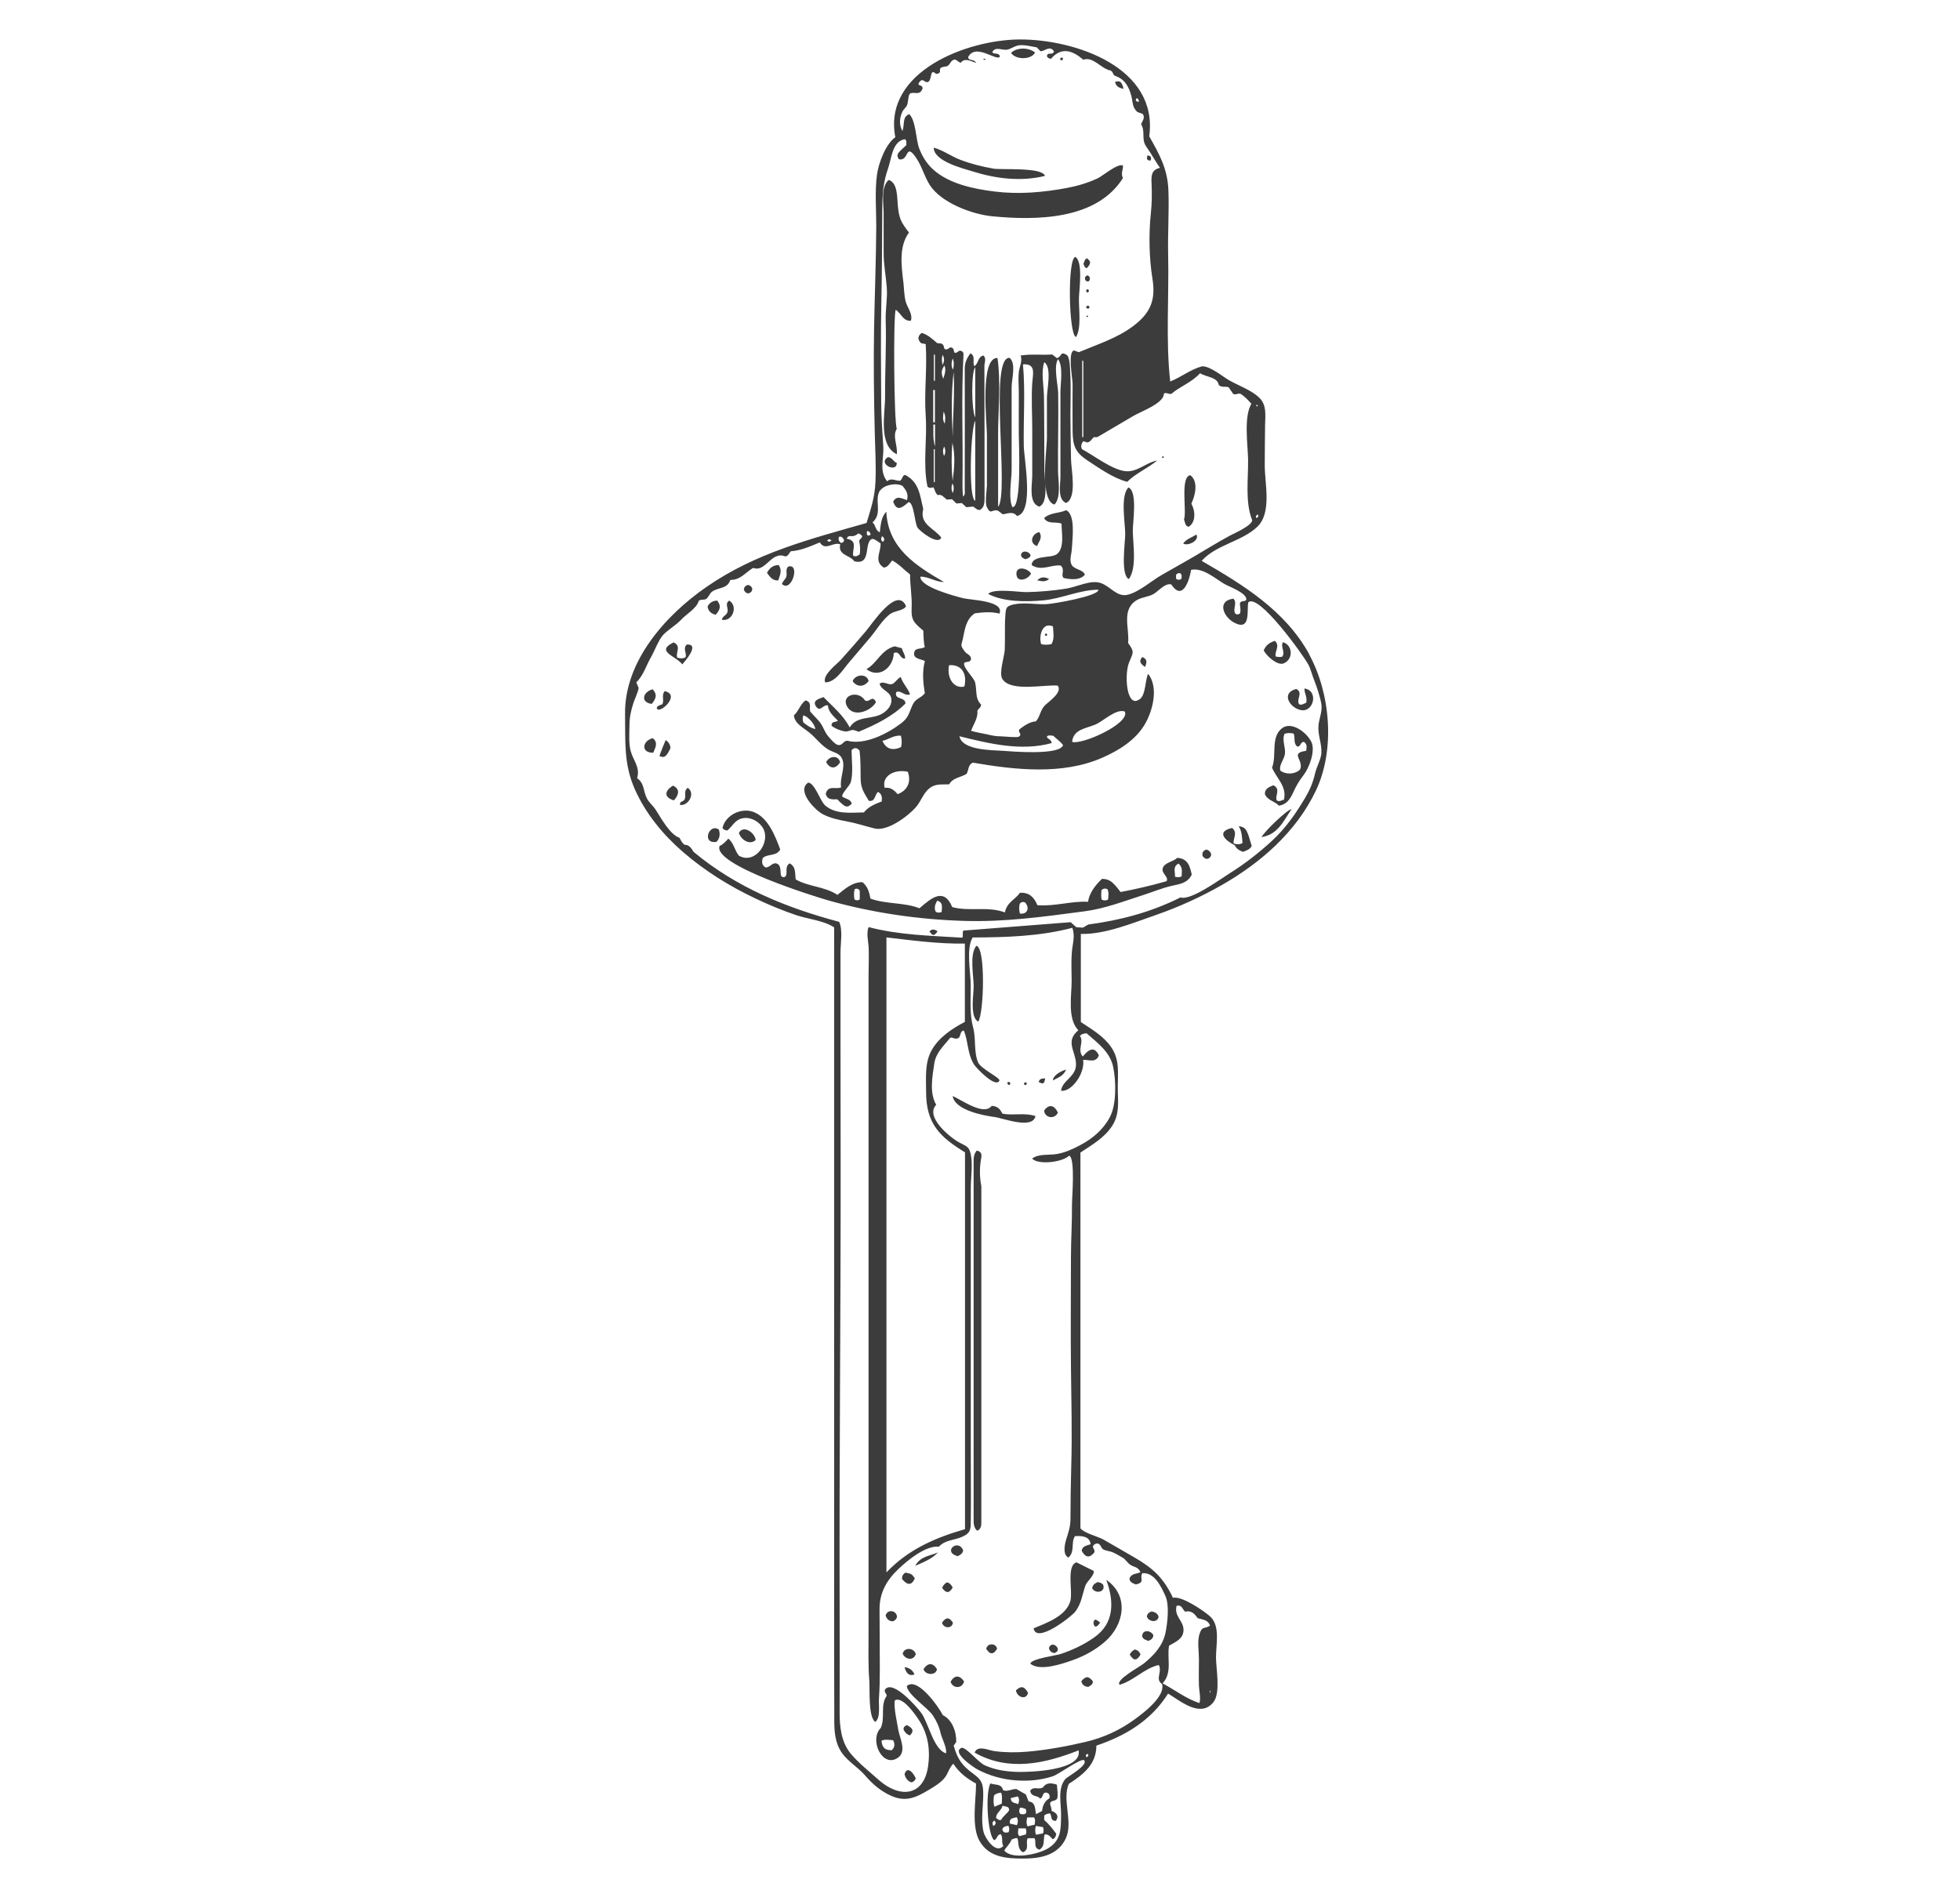<?xml version="1.0" encoding="UTF-8"?>
<svg id="Tauchpumpe" xmlns="http://www.w3.org/2000/svg" viewBox="0 0 287.13 276.88">
  <defs>
    <style>
      .cls-1 {
        fill: #3c3c3c;
      }
    </style>
  </defs>
  <path class="cls-1" d="m139.5,73.18c.22.21.42.4.62.59.27-.02.53-.05.77-.07.24.22.46.41.68.61.35-.03.67-.06.97-.09.35.16.54.54,1.02.49.66-.38.67-1.07.67-1.76,0-6.45,0-12.9-.02-19.36,0-.47.32-.99-.12-1.5-.87.14-.71,1.17-1.35,1.56-.35-.59.25-1.43-.57-1.89-.53.7-.84,1.38-.84,2.24.02,5.91.01,11.83,0,17.74,0,.34.11.72-.24,1.02-.09-.71-.1-1.42-.09-2.13.1-6.23-.2-12.47.15-18.71.01-.26-.12-.45-.39-.52-.37-.12-.53.4-.91.28-.2-.22-.01-.7-.55-.78-.26-.03-.45.43-.87.26-.23-.18-.05-.64-.54-.83-.14,0-.4-.03-.57-.04-.76-.64-1.42-1.27-2.28-1.51-.37.23-.46.5-.51.8.09.25.15.52.44.71.21.04.47.09.64.12.24,3.53-.24,7.02,0,10.49.24,3.51-.44,7.05.26,10.39.39.37.65.08.89.13.2.34.21.76.61,1.12.58-.19.91.35,1.34.66.29-.02.55-.03.78-.05Zm3.37-19.38v7.37c-.57-1.09-.61-6.68,0-7.37Zm0,7.86v11.71c-1.05-.24-.67-10.75,0-11.71Zm-3.29,10.58c-.26-.56-.21-.93-.05-1.42.26.49.22.87.05,1.42Zm-.03-1.77c-.18-1.87-.18-3.74-.03-5.61.45,1.87.29,3.74.03,5.61Zm.02-6.45c-.16-3.19-.24-6.37.13-9.54.17,3.19-.1,6.36-.13,9.54Zm0-11.5c.22.56.18,1.11.03,1.65-.28-.55-.23-1.1-.03-1.65Zm-2.77-.56c.05,0,.11,0,.16,0v3.82c-.05,0-.11,0-.16,0v-3.82Zm-.09,5.17l.25.02v4.72c-.08,0-.17,0-.25,0v-4.74Zm.23,13.48s-.1.03-.15.04v-4.84s.1,0,.15,0v4.81Zm.04-5.19c-.34-1.06-.23-2.14-.25-3.21.08,0,.17-.01.25-.02v3.23Zm1.1-13.43c.31.53.26.91.01,1.49-.14-.62-.14-.98-.01-1.49Zm.22,14.81c-.21-.52-.2-.95.03-1.38.16.44.25.88-.03,1.38Zm-.06-6.5c.33.7.23,1.13.16,1.78-.37-.64-.24-1.08-.16-1.78Zm-.06-4.81c-.33-.89-.3-1.18.17-1.95.28.68.05,1.27-.17,1.95Zm37.07,22.82c-.61.44-1.37.59-1.92,1.31.64.47,2.48-.45,1.92-1.31Zm-4.72-11.38c-.21-.11-.31-.1-.29.12.12.11.19.05.29-.12Zm3.6,10.25c.93-.55,1.11-2.03.4-3.38.85-1.91.79-3.5-.17-4.18-1.5.29-.47,5.24-.91,6.5.18.4.12.94.68,1.06Zm-41.81-35.97c-.27-2.35-.65-5.1.84-7.14-1.21-1.56-1.46-2.11-1.64-4.02-.1-1.04,0-3.32-1.34-3.68-1.19,1.05-.73,3.47-.73,4.87,0,1.94,0,3.88,0,5.82,0,1.75.33,3.35.46,5.06.12,1.56-.21,3.25-.16,4.85.11,3.69-.11,7.41-.09,11.11.02,2.47-1.04,7.14,1.72,8.47.14-1.36-.68-2.62,0-3.74-.41-.7-.54-16.51-.16-17.42.78.46,1.06,1.71,2.22,1.6.32-.98-.53-1.94-.76-2.81-.24-.91-.24-2.02-.35-2.96Zm26.82,5.13c.11.16.2.17.27-.03-.11-.1-.19-.12-.27.03Zm-.07-1.35c.24.31.4.31.56,0-.16-.27-.31-.27-.56,0Zm.29-2.63c-.26.1-.35.23-.09.52.32-.17.33-.31.09-.52Zm-.14-3.08c.62-.68.63-.96.02-1.44-.34.14-.39.48-.52.83.14.27.16.58.5.61Zm.11,1.06c-.68.16-.38,1.14.23.83.16-.33.16-.63-.23-.83Zm-7.39,44.68c.68.14,1.14.3,1.76-.19-.66-.3-1.13-.39-1.76.19Zm5.68-35.63c.84-1.28.4-4.2.44-5.72.03-1.19.63-5.35-.53-6.03-1.18.26-.97,11.48.1,11.74Zm-7.38,32.54c.23-.1.53-.13.74-.51-.13-.69-1.35-.9-1.41-.07.08.33.33.47.66.58Zm2.02-3.97c-1.07.18-1.58,1.64-.33,2.04.27-.68.84-1.23.33-2.04Zm3.93-3.22c-1.02.51-2.29.3-3.24,1.17.6.97,1.65.45,2.56.81,0,1.26.48,3.56-.67,4.46-.84.66-3.61.09-3.71,1.6,1.42.97,2.89-.1,4.26.08.69.64-.03,1.34.42,1.82,1.5.35,2.59.18,3.11-.47-.17-.74-1.52-.76-1.9-1.41-.43-.73-.03-1.6,0-2.38.06-1.31.6-5.03-.84-5.67Zm-4.55-67.04c-.95-.79-2.71-.77-3.53.05.7,1.05,2.96,1.02,3.53-.05Zm13.73,77.14c1.23-1.69.58-5.2.58-7.17,0-1.16.72-5.73-.64-6.25-1.22,1.22-.47,5.2-.47,6.82,0,1.22-.72,6.01.54,6.61Zm-21-76.23h-.36c.23.24.31.23.36,0Zm24.19,14.91c.16-.47.05-.71-.47-.75-.12.45-.13.77.47.75Zm-23.09,1.17c-1.63-.28-3.24-.69-4.79-1.28-1.32-.5-2.53-1.41-3.89-1.78,0,2.02,4.39,3.07,5.72,3.49,3.43,1.07,7.05,1.51,10.58.65-.42-1.32-6.35-.85-7.61-1.07Zm17.89-12.7c.1.66.56.88,1.24,1.03-.29-1.08-.48-1.23-1.24-1.03Zm-18.77,58.92c0,.82-.36,2.69,0,3.42.59,1.17.66.24,1.6.48.21.16.44.33.71.54.73-.09,1.51-.5,2.08.25,2.56-.51,1.04-8.35,1-10.23-.07-4.01.24-7.99-.12-11.99,1.94-.12,1.46,1.33,1.36,2.73-.15,2.24,0,4.54,0,6.79,0,2.26,0,4.53,0,6.79,0,1.28-.59,4.04,1.04,4.54.94-.43.96-2.11.87-3.53.1,1.65.46,3,1.35,3.22,1.01-1.04.53-3.55.52-4.89-.02-1.91,0-3.81.02-5.72.02-1.91.03-3.81,0-5.72-.03-1.2-.71-3.95-.02-4.97.79,1.04.35,3.59.35,4.82,0,2,0,3.99,0,5.99,0,2.16,0,4.32,0,6.49,0,1.04-.47,3.24.82,3.77,1.65-.69.75-4.96.73-6.37-.04-2.21-.08-4.43-.09-6.64,0-2.03.1-4.08-.03-6.11-.03-.48-.01-2.28-.54-2.59-.98-.57-.64.27-1.41.49-.22-.17-.45-.35-.69-.54-1.5.13-3.01-.11-4.62.16.29.84-.19,1.64-.27,2.47-.1.93,0,1.92,0,2.85,0,2.05,0,4.09,0,6.14,0,1.24.46,10.89-.93,10.75-.64-1.21-.12-4.12-.12-5.46,0-1.94,0-3.88,0-5.83,0-2.1,0-4.21,0-6.31,0-1.15.69-3.38-.28-4.27-3.12-.28-.02,19.88-1.7,21.82,0-3.54,0-7.09,0-10.63s.43-7.57-.09-11.17c-2.63-.14-1.55,9.67-1.55,11.24,0,2.41,0,4.81,0,7.22Zm8.41-17.83c1.13.76.36,4.04.37,5.18.01,1.94.01,3.88,0,5.82,0,1.01-.39,4.06-.26,6.51-.04-.63-.1-1.2-.11-1.57-.03-1.82,0-3.64-.02-5.46-.03-1.88,0-3.76-.05-5.64-.03-1.44-.44-3.45.05-4.85Zm2.35-44.27c.27.07.4,0,.35-.36-.35-.04-.44.08-.35.36Zm-25.25,58.16c-1.62.94,1.3,2.41,1.27.85-.46-.15-.63-.77-1.27-.85Zm18.8,17.09c.03,1.44,1.77.82,2.14-.03-.4-.74-2.17-1.21-2.14.03Zm4.16,8.98c.05.05.11.1.17.14.2-.06.24-.21.12-.31-.13-.11-.26-.04-.29.17Zm-20.55,151.22c.26.99.75,1.34,1.46,1.06-.28-.63-.73-.98-1.46-1.06Zm2.78.28c.23.89,1.83,1.01,1.97,0-.6-.95-1.31-.97-1.97,0Zm-3.05-2.25c.37.86,1.61,1.08,1.92.05-.25-.93-1.69-1.05-1.92-.05Zm1.84-12.88c1.32-.58,2.47-1.02,3.33-1.97-1.11.53-2.54.51-3.33,1.97Zm-.06,1.83c-.43-.62-.5-.66-1.36-.83-.38.19-.53.51-.52.92.79.99,1.44.96,1.88-.09Zm-18.57-148.22c-.45.51-.07.99-.28,1.53-.12.32-.56.68-.61,1.02,1.42,1.33,2.73-3.15.89-2.55Zm15.37,154.52c.3-.13.51-.32.59-.64-.05-.99-1.43-1.18-1.67-.2.17.52.5.84,1.07.84Zm9.48-9.54c.38-.19.71-.37.8-.84-.71-1.84-3.11.22-.8.84Zm7.6-69.03c.24-.36.04-.42-.25-.47-.15.32,0,.42.25.47Zm2.47-.39c-.29-.02-.43.05-.29.38.3.03.39-.08.29-.38Zm1.32,4.94c-1.57-.54-3.23-.05-4.83-.35-.3-.54-.6-1.1-1.57-1.15-1.19,1.53-4.41-.9-5.73-1.43.35,2.09,4.54,2.85,6.18,3.07,1.16.15,5.55,1.87,5.95-.14Zm-37.69-78.47c.26-.76.63-1.48.07-2.27-.79.03-1.31.39-1.71,1.15.43.57.79,1.15,1.64,1.11Zm25.56,147.54c-.17-.36-.41-.67-.84-.76q-.5.29-.7.81c.57.82,1.05.82,1.54-.04Zm13.56-74.59c-.49,0-.84.05-.96.52.67.36.8.3.96-.52Zm-13.52,79.73c-.57-.82-1-.83-1.6.01.21.85,1.49.94,1.6-.01Zm-.34,8.66c.31,1.05,1.74,1.04,1.97-.05-.66-.95-1.4-.94-1.97.05Zm-29.62-159.45c.34-.1.56-.31.57-.68-.1-.31-.29-.51-.62-.56-.35.07-.56.28-.62.67.11.3.29.54.67.57Zm71.83,34.11c.48.78.48,1.63.55,2.46-.43.25-.83.21-1.3.07-.09-.78.64-1.56-.22-2.28-2.41.55-1,1.85.39,2.54.22.48.64.77,1.19.96.56-.18,1.09-.4,1.29-.87,0,0-.47-1.53-.48-1.57-.31-.78-.47-1.22-1.42-1.31Zm6.59-23.86c1.44-.59,1.33-2.7-.12-3.1-.39.68.41,1.45-.11,2.13-.33.06-.65.04-.96-.05-.14-.8.69-1.53-.1-2.28-.77.24-1.34.63-1.64,1.41.46.87,2.03,2.26,2.93,1.89Zm-11.31,27.28c-.51.14-.67.46-.58.93.16.24.35.41.65.44.35-.07.56-.28.62-.65-.08-.34-.28-.58-.69-.73Zm15.04-28.63c-3.52-6.39-9.62-10.12-15.75-13.67,2.09-2.35,5.87-2.83,8.13-4.97,2.19-2.08,1.11-6.32,1.11-9.02,0-1.97.03-3.94.05-5.92.02-1.43.27-2.88-.82-3.96-1.12-1.12-3.04-1.79-4.42-2.57-1.04-.59-2.69-2.04-3.96-2.07-1.73.45-3.06,1.59-4.7,2.23-.67-6.03-.16-12.43-.3-18.51-.07-3.15.15-6.3.04-9.45-.12-3.21-1.29-5.26-2.81-7.96,1.37-10.1-10.87-14.23-19.02-14.19-7.6.04-20.03,4.66-18.18,14.32-1.43,1.02-2.45,3.81-2.68,5.46-.34,2.46-.1,5.14-.11,7.62-.03,4.99-.23,9.97-.32,14.95-.09,5.1-.02,10.2.1,15.29.06,2.4.21,4.82.1,7.22-.1,2.23-.67,3.9-1.3,5.98-8.3,2.37-16.22,4.37-23.44,9.36-6.05,4.18-12.06,10.95-11.94,18.67.06,4.03-.22,7.29,1.47,11.07,1.57,3.5,4.11,6.59,7,9.09,3.21,2.78,6.83,5.03,10.66,6.84,1.96.93,3.95,1.76,6.01,2.45,1.72.57,3.99.77,5.49,1.77v33.33c0,19.84.01,39.67,0,59.51,0,4.78,0,9.56,0,14.33,0,2.64.01,5.27.02,7.91,0,1.81-.09,3.65.77,5.3.87,1.66,2.58,2.52,3.77,3.9,1.08,1.26,2.29,2.29,3.82,2.97,2.17.96,3.68.2,5.62-.96.77-.46,1.6-.97,2.17-1.67.52-.64.68-1.51,1.29-2.09.84,1.31,2.01,2.2,3.33,2.91,0,2.43-.73,6.31.54,8.47,1.4,2.37,3.97,2.52,6.39,2.52,2.43,0,5.03-.45,6.2-2.92,1.15-2.43-.57-5.6.45-8.02,2.09-1.35,4.03-2.82,4.05-5.61,4.33-1.46,8.02-3.7,10.5-7.62,1.78,1.06,4.77,3.66,6.66,1.23,1.06-1.36.36-4.89.36-6.55,0-1.97.68-4.7-.96-6.07-.96-.81-4.02-2.93-5.35-2.65-1.37-2.89-2.9-4.33-5.66-5.92-1.49-.86-2.97-1.71-4.45-2.57-.9-.52-2.81-.93-3.44-1.68v-55.06c1.71-1.14,3.55-2.17,4.68-3.96,1.12-1.78.79-3.58.79-5.59,0-2.14.31-4.04-.97-5.9-1.12-1.63-2.84-2.6-4.44-3.67v-12.91c3.53.1,7.69-1.63,10.98-2.77,3.32-1.15,6.54-2.61,9.6-4.35,5.77-3.29,10.95-7.8,13.85-13.87,2.86-6,2.14-14.28-1-19.99Zm-7.55-36.32c-.18.07-.18-.05-.21-.23.21.06.24.13.21.23Zm.02,15.84c.13.26.09.43-.2.54-.18-.28,0-.4.2-.54Zm-17.77-60.96c.33.03.31.27.37.48-.28.1-.64-.13-.37-.48Zm-37.51,57.43c.53-.8,2.37-1.15,3.25-.63.38.48.93,1.09.64,2.08-.74-.22-1.51-.78-2.03.23.49,1.2.99,1.2,2.27.05.81.09.87,3.14,1.33,3.78.4.55,3,2.58,3.45,1.42-.95-1.32-3.24-1.92-2.64-4.17-.47-1.92-.57-3.98-2.66-5.01-.41.06-.36.6-.73.85-.6.07-1.27-.5-1.9.09-1.21-1.56-.46-3.32-.56-5.07-.14-2.19-.3-4.35-.31-6.57-.02-4.83-.08-9.66.02-14.49.1-4.6.12-9.2.14-13.81.01-2.25.14-3.88.87-5.97.49-1.4.58-3.91,2.44-4.22.34.23.17.59.22.87-1.43,1.28-1.49,1.39-1.1,2.07,1.54.37.9-2.62,2.56-.16.84,1.25,1.19,2.73,1.98,3.95,1.68,2.61,6.23,4.29,9.16,4.57,6.4.61,15.26.57,19.13-5.61-.36-.64.05-1.24,0-1.82-.72-.41-3.01,1.54-3.69,1.86-1.44.67-2.98,1.13-4.53,1.42-3.5.65-7.04.96-10.58.52-3.03-.37-6.7-1.12-9.03-3.25-.92-.84-1.56-1.88-2.01-3.03-.52-1.34-.46-4.02-1.46-5.06-1.09.42-.64,1.5-1.01,2.48-.5-.91-.44-1.94,0-2.85.16-.34.5-.56.66-.91.22-.46.14-1.32.42-1.71.6-.39,1.47.4,1.88-.79-.04-.5-.49-.34-.61-.59.02-.31.27-.44.41-.59.4-.13.55.4.97.25.46-.16.38-1.06.62-1.39.34-.2.43.27.74.2.79-.2.14-.61.57-.9.27-.18.8-.14.98-.27.43-.31.46-.92,1.12-.93.19.13.43.29.75.5.62-.78,1.38-.32,2.29,0-.36-.68-1.11-.2-1.17-.86,1.12-2.15,4.29.77,4.66-.1-.19-.61-.79-.23-1.13-.6.44-.95,1.5-.21,2.26-.4.58-.14,1.1-.6,1.86-.64.8-.04,1.63.2,2.41.32.16.17.34.36.54.57.66,0,1.34-.91,1.97,0-.13.6-.72.16-.98.5-.14.37.11.5.53.62,1.55-1.81,3.15-1.24,4.76.12,1.44-.52,2.6,1.34,3.98,1.58.37.17.33.57.59.75,1.48.51,2.04,1.49,2.45,2.94.17.59.14,1.28.45,1.83.49.84.64.51,1.25.88.36.57-.09.98-.26,1.48.67,1.11-.02,2.18.76,3.28.7.99,1.3,2.08,2,3.1-1.28.3-1.28,1.17-1.23,2.27.07,1.56.05,2.92-.11,4.47-.32,2.93-.24,6.54.23,9.45.52,3.13-.23,5.07-2.86,7.03-2.34,1.75-5.25,2.67-7.92,3.79-.2-.07-.47-.17-.73-.26-.91.35-.19,4.01-.18,4.89,0,2.28-.03,4.56,0,6.84.02,2.23.37,3.2,2.22,4.42,1.69,1.11,3.8,2.6,5.78,3.1,1.29-1.27,2.98-1.96,4.4-3.12-1.63.28-2.95,1.77-4.7,1.56-1.97-.24-4.54-2.27-6.32-3.22-.21-.42-.11-.8.19-1.17.21.07.43.14.59.19.49-.1.64-.52.95-.78h.51c1.77-1.04,3.54-2.09,5.32-3.13,1.07-.63,4.48-1.85,4.43-3.25.41-.25.64.15,1.12.02,1.19-1.05,2.92-1.62,4.19-3.01.86.57,2.58.56,2.73,1.73.48.42.97.15,1.45.33.23.32.47.68.67.97.4.19.66-.11,1.03-.03.59.34,1.1.87,1.63,1.48-1.15,1.98-.51,5.97-.48,8.19.04,2.82-.46,6.23.6,8.86,0,.8-2.74,1.98-3.31,2.29-1.77.96-3.48,2.02-5.21,3.04-1.58.93-3.19,1.8-4.77,2.72-1.47.85-3.28,2.46-4.91,2.87-1.62.41-2.54-1.22-3.98-1.71-1.49-.51-3.48.57-5.06.82-1.91.3-3.85.47-5.78.51-1.11.02-4.92-.6-5.65.27,2.26,1.19,5.58,1.17,8.06.94,2.72-.25,5.36-1.56,8.08-1.56.11.91-6.56,2.08-7.68,2.12-1.45.05-3.25-.28-4.66.02-1.22.26-1.21.52-1.3,1.78-.11,1.63,0,3.28-.08,4.91-.05.96-.89,3.41-.34,4.26,1.23,1.93,6.21.77,8.1.96.75.95-1.26,2.3-1.82,2.84-.79.77-.72,1.7-1.39,2.4q-1,.05-2.41,1.18c-.25.49.49.63-.05,1.05-.25.19-2.24-.04-2.69-.04-.74,0-1.26-.12-1.95-.28-.73-.17-1.66-.3-2.38-.53.37-.99,1.04-1.89.92-2.91.12-.36.52-.43.55-.93-.93-.9-.59-2.12-.88-3.24-.2-.78-1.78-2.12-1.6-2.85.25-.31.89.05,1.01-.62-.06-.6-.62-.66-.91-1.05-.77-1.03-.49-.87-.26-2.05.27-1.34.48-2.75,1.72-3.56,1.16-.15,2.37-.28,3.61.04.77-1.91-4.2-1.97-5.34-2.26-1.11-.29-6.38-1.64-6.24-3.16,1.21,0,2.23.79,3.45.79-4.15-2.4-8.2-4.98-8.45-10.3-.83.89-.79,1.96-.96,3.03-.71-.36-.55-1.07-1.06-1.46,1.56-1.37.17-3.28,1.11-4.71Zm29.72-18.97v11.18c-.05,0-.11,0-.16,0v-11.18c.05,0,.11,0,.16,0Zm14.37,31.94c-.24.19-.46.17-.75.04-.08-.47-.14-.9.57-.87.31.27.22.56.18.82Zm-16.01,23.89c.19-1.88,2.05-1.94,3.48-2.57,1.05-.46,3.02-2.35,4.24-1.87.82,1.73-6.28,4.92-7.72,4.44Zm-2.98.18c-.13-.69-.71-.54-.71-.99.29-.21.61-.12.95-.07.46.46,1.04.83,1.41,1.35-.42,1.55-7.6.93-8.86.84-1.64-.11-5.91-.07-6.32-2.13,4.36,1.07,9.03,2.23,13.51,1Zm-15.05-11.41c1.76-.16,2.71,1.15,2.25,3.12-1.49.38-2.62-1.18-2.25-3.12Zm15-3.09c-.56.12-1.02.12-1.5,0-.38-1.1.12-3.32,1.73-2.59.02.86.26,1.76-.22,2.59Zm-24.67-14.98c-.35-.22-.32-.46-.15-.84.4.28.42.51.15.84Zm-2.33-1.59c.37.04.45.26.52.51-.49.42-.67-.06-.52-.51Zm-2.01.73c.84-.16.48-.73,1.27-.03.07.4-.4.38-.42.83.12.5.2,1.16.07,1.89-.27.2-.51.38-.94.21-.22-.85.78-2.23-.97-2.5.25-.63.72-.28.98-.41Zm-2.06.09c.39-.03.56.22.7.5-.07.34-.23.43-.52.4-.2-.24-.44-.49-.18-.91Zm-1.15.55c-.24.25-.42.24-.63.03.17-.23.35-.26.63-.03Zm23.87,185.54c-.19-.59-.13-1.13-.06-1.65.28-.3.62-.36,1.04-.42.21.51.1,1.02.1,1.61-.37.16-.69.29-1.08.46Zm-.17,2.82c-.13-.33-.2-.56.16-.8.29.31.28.54-.16.8Zm1.37-2.98c.42.19.94.03.96.64-.13.39-.92.89-1.16,1.43-.32.13-.5-.09-.76-.26-.01-.78.8-1.08.95-1.81Zm.84,2.94c.17.34.17.61.03.95-.41.1-.78.13-.92-.42.15-.41.49-.46.89-.53Zm11.44-10.04c-.17-.27-.1-.42.21-.49.13.26.05.4-.21.49Zm18.12-9.32c-.04-.26-.05-.34-.06-.42h.11c0,.08-.02.15-.05.42Zm-6.01-7.03c.99-.55,2.12-1.03,2.11-2.31,0-1.37-1.42-1.97-1.01-3.52.79-.2.84.51,1.25.86.86-.24,1.39.3,1.83.95.71.22,1.53.21,1.81,1.1-.79.53-1.16-.03-1.56,1.29-.31,1.05-.06,2.53-.06,3.62,0,1.3-.04,2.6,0,3.89.02.66.31,1.9.07,2.54-1.94-.64-3.54-1.89-5.39-2.89,1.48-1.64.59-3.66.95-5.54Zm22.32-130.8c-.08.97-.71,2.03-.94,3.02-.3,1.3-.71,2.3-1.38,3.45-1.4,2.37-2.9,4.55-4.93,6.42-1.93,1.77-4,3.39-6.23,4.78-1.28.79-5.67,4.03-7.17,3.51-4.37,2.19-8.85,3.35-13.51,3.97-.25.15-.51.3-.79.46-.3-.02-.63-.04-.97-.07-.24-.21-.48-.43-.82-.73-5.19.41-10.46.82-15.73,1.23-.18.46.03.73-.15,1.04-4.58-.29-9.22-.37-13.71-1.55-.4.82-.02,2.23,0,3.12.04,1.32-.01,2.65-.02,3.97,0,2.31,0,4.63,0,6.94,0,4.98,0,9.96,0,14.94,0,10.14,0,20.28,0,30.42v29.87c0,4.77,0,9.53,0,14.3,0,2.27-.07,4.55.11,6.81.1,1.24-.18,5.36.87,6.08.81-.58.48-2.5.54-3.38.1-1.42.13-2.81.13-4.23,0-2.96-.03-5.91-.04-8.87-.01-2.41.99-4.21,2.71-5.87,1.33-1.28,4.01-3.51,5.98-3.33,1-1.03,2.22-.9,3.43-1.45,1.33-.6,1.23-1.16,1.25-2.58.04-3.3,0-6.59,0-9.89,0-6.43,0-12.86,0-19.29s0-12.86,0-19.29c0-1.52.3-3.45,0-4.95-.24-1.2-.64-1.19-1.7-1.77-1.35-.73-5.05-3.76-3.37-5.52-1.02-1.76-.56-4.09-.29-5.98.23-1.65,1.35-2.59,2.34-3.83.39-.13.64.23.97.1.7-.02.31-1.08,1.03-1.16.7,1.71.48,3.41,1.54,5.04.27.41,3.16,3.51,3.68,2.26-.03-.47-2.72-1.71-3.12-2.61-.67-1.5-.3-3.52-.74-5.13-.53-1.98-.35-4.1-.35-6.19,0-1.82-.72-5.43.28-7.01,4.82-.02,9.71-.14,14.6-1.41.46,1.25,0,2.44-.08,3.7-.1,1.36-.02,2.75-.02,4.11,0,2.15-.65,5.49.98,7.2-1.96,1.63-.41,3-.34,4.91.07,1.92-2.02,2.39-2.19,3.95,1.53.21,3.52-2.53,3.24-4.52.8-.07,1.84.51,2.3-.66-.56-1.19-1.28-1.16-2.36.16-.86-.99.24-2.15-.42-3.02.33-.35.63-.33.98-.38,1.6,1.39,3.45,2.75,3.9,4.94.42,2.03.5,5.49-.49,7.34-1,1.87-2.52,3.14-4.37,4.12-1.09.58-2.19,1.08-3.42,1.29-1.13.19-2.63-.07-3.6.66.81.93,4.32.61,5.43-.42.92.31.4,6.32.41,7.18.02,2.59-.15,5.17-.15,7.76,0,5.32-.06,10.67,0,15.99.05,4.88.19,9.82.04,14.7-.07,2.48-.1,4.96-.11,7.44,0,1.36-.28,2.01-.63,3.17-.21.69-.55,2.22.33,2.64.99-.84.33-2.23.96-3.14,1.49-.09,2.15.25,2.3,1.18-.5.22-1.21.21-1.32.97.55,1.02,1.17,1.1,1.86.23.11-.33-.18-.55-.22-.84.11-.34.38-.43.64-.47.59.07.51.76.96.91.15.11.99.26,1.24.36.36.14,1.29.66,1.61.87.36.24.61.69.96.94.67.49,1.11.23,1.57,1.13-.59.29-1.4.16-1.62.98.07.52.51.65.93.82,1.47-.34.48-.82.95-1.65,1.8-.15,2.76,1.98,3.38,3.33.62,1.36.31,3.95.02,5.39-.39,1.9-1.69,3.3-3.15,4.49-.66.54-4.2,2.41-3.58,3.14,2.08-.59,3.6-2.41,5.74-2.9.57.97-.59,2.1.48,2.78.55,1.81-2.81,4.32-4.01,5.19-2.17,1.58-4.53,2.67-7.15,3.29-2.75.65-5.74,1.2-8.56,1.44-1.61.14-3.24.13-4.84-.08-.87-.12-2.47-.93-2.89.22,4.96,2.81,10.25,1.63,15.23-.33.61,2.98-7.2,3.19-8.8,3.16-1.7-.03-3.4-.27-4.96-.98-.93-.43-2.57-2.51-3.34-2.57-1.66.64,1.79,2.93,2.31,3.2,1.72.9,3.6,1.43,5.53,1.58,1.83.15,3.71-.02,5.47-.59.86-.28,4.01-2.6,4.56-2.38.82.69-2.43,2.43-2.73,2.8-1.15,1.41-.59,3.56-.61,5.2-.02,2.18.03,3.83-2.05,5.02-1.32.75-5.07,1.64-6.26.25.03-.26.9-1.04,1.04-1.6.26-.12.52-.27.87-.23.26.67-.04,1.58.81,2.07,1.04-.4.34-1.39.7-2.06h1c.31.52-.22,1.4.72,1.68.87-.51.53-1.47.76-2.23.6-.09.88.41,1.19.7.38-.17.44-.43.52-.79-.49-.68-1.03-1.38-1.77-2.03v-.65c.23-.21.53-.3.86-.31.28.36,0,1.13.86,1.08.5-.77.06-1.16-.66-1.47.09-.43-.29-.82-.16-1.21.25-.35.64-.13,1-.56.15-.55.02-1.29-.04-2.05-.87-.31-1.59-.3-2.06.41-.62.37-1.4-.23-1.85.47.14,1,1.15.63,1.44,1.17.52-.19.26-.78.79-.9.4.03.71.21.59.84-.68.39-1.01,1.05-1.08,1.86-.28.15-.54.28-.89.47-.16-.82-.05-1.76-1.09-1.87-.16-.42-.3-.78-.4-1.03.03.03-1.4-.78-1.32-.77-.65-.11-1.38.47-2.02.14-.22-.97-1.17-.71-1.86-.98-.78,1.6-.37,7.62.55,8.31.48-.1.38-.83.98-.87.36.52.06,1.19.37,1.73-1.11,1.22-2.64-1.1-2.88-2.01-.46-1.72-.04-3.87-.06-5.62-.01-1.65-.3-2.11-1.57-3.04-1.57-1.15-2.21-2.11-2.76-4.03.13-.19.26-.39.37-.54.05-1.55-.63-3.29-1.96-3.93-.57-1.15-3.73-5.69-5.28-4.26.1,1.25,3.06,3.16,3.81,4.29.54.81.93,1.64,1.14,2.59.18.8.97,2.19.79,2.97-1.78-.5-2.58-4.48-3.61-5.9-.61-.84-4.23-5.03-5.34-3.41-.12.39.28.56.27.89-.99,1.39-.18,3.09-.87,4.7-1.76,1.76.27,6,2.55,4.34,1.28-.93.21-2.89.02-4.04-.17-1.06-.71-3.31-.51-4.33,1.15-.73,3.22,2.37,3.68,3.12,1.22,2,1.52,4.23,1.19,6.53-.64,4.47-4.21,4.71-7.28,1.96-1.3-1.17-2.96-2.48-4.06-3.82-1.4-1.69-1.63-4.01-1.62-6.12.03-5.34,0-10.68,0-16.01-.06-21.35.17-42.71.15-64.06,0-5.94-.02-11.89-.02-17.83,0-2.97,0-5.94,0-8.92,0-1.49,0-2.97,0-4.46,0-1.29.36-3.25-.19-4.46-7.69-2.04-15.06-5.02-21.34-10.26-.31-.53-.65-1.05-1.32-1.03-.39-.29-.53-.66-.74-1.02-1.4-.49-2.69-2.87-3.45-4.06-.37-.59-1-1.1-1.31-1.69-.56-1.04-.35-2.24-1.45-2.99.42-1.37-.29-2.26-.77-3.47-.52-1.32-.35-2.72-.35-4.13,0-1.31.19-2.12.54-3.28.17-.58.74-1.75.81-2.33-.1-.23-.22-.52-.35-.83,1.06-1,1.43-2.43,2.14-3.65.49-.86,1.18-2.65,1.79-3.29.76-.8,1.88-1.41,2.69-2.28.73-.78,2.26-1.65,2.54-2.73.27-.24.77-.08,1.07-.26.33-.2.52-.82.88-1.08.94-.67,2.22-.35,2.67-1.72,1.46.05,2.21-1.09,3.35-1.76,1.85.72,2.62-2.52,4.69-1.68.51-.03.54-.54.85-.76,1.47-.1,2.79-.7,4.22-1.29.8,1.31,1.89-.1,2.99.27-.38,1.64,1.42,1.56,2.06,2.49,2.63.67,1.31-2.85,2.64-3.28.46.05.77.4,1.2.64.14,1.17-1.06,2.6.48,3.57.66-.07.83-.62,1.24-1.04.97.5,1.69,1.34,2.61,2.05,0,1.66.31,3.28.23,4.86-.09,1.79.29,2.18,1.71,3.37.03.79.03,1.62.21,2.4-.48.36-1.34.04-1.53.74-.27,1.01.96.99,1.55,1.31-.43,1.58-.25,3.23-.01,4.72-.64.8-1.34.72-1.79,1.7-.53,1.15-.56,1.85-1.66,2.69-2.03,1.54-5.34,3.25-7.93,2.56-.59.06-.67.7-1.29.64-.47-.05-1.25-1-1.54-1.36-.45-.56-.62-1.18-1-1.75-.46-.69-1.07-1.16-1.58-1.81-.18-.54.31-1.32-.67-1.63-.8.56-1.02,1.6-1.72,2.2.1,1.18,1.36,1.8,2.18,2.45.96.76,1.72,1.82,2.74,2.48.87.57,1.78.5,2.18,1.51.48,1.2-.43,2.83-.18,4.1-.71.37-1.92-.41-2.25.96.22.91.99.81,1.69.8,1.17,1.22,1.46,1.31,2.12.63-.19-.71-.96-.69-1.38-1.02-.19-.46,1.09-1.52,1.26-2.21.35-1.42.09-3.16.09-4.6.5-.51.83-.29,1.17.05.17,1.41.14,2.72.16,4.13.01,1.37.48,2.05,1.2,3.24,1.02.17.82-.95,1.36-1.3.57.32.59.79.53,1.39-.96.37-1.93.75-2.62,1.61-1.9.02-4.07.32-5.63-.99-.8-.67-1.52-3.3-2.52-3.38-1.8,1.21,1.06,4.09,2.17,4.65,1.07.55,2.3.82,3.47,1.03,1.45.27,2.71.7,4.08,1.04,1.84.46,4.83-1.72,6.07-3.14.71-.81,1.03-1.92,1.84-2.64.97-.85,1.83-.62,3.03-.69.52-.99,1.7-.99,2.55-1.54.31-.56.2-1.36.92-1.63,6.16,1.05,13.11,1.85,18.98-.74,2.41-1.06,4.83-2.56,6.2-4.88,1.16-1.97,2.06-5.43.48-7.4-.44.95-.34,3.02-1.18,3.68-.99.77-1.48-.11-1.73-1-.32-1.16-.32-3.19.1-4.29.56-1.45.92-1.51-.12-2.9.23-2.15-1.05-4.9,1.28-6.29.74-.44,1.64-.45,2.41-.87.68-.37,1.75-1.7,2.64-1.42,1.76,2.67,2.75-1.05,2.89-2.14,1.71-.37,3.53,1.26,4.88,2.06.65.39,3.33,1.32,3.22,2.32-.21.33-.67.05-.93.46-.05.45.19,1.02-.01,1.56-.22.16-.44.15-.64.05-.51-.69.34-1.58-.32-2.23-2.51.34-1.41,2.74.17,3.54,2.46,1.25,1.76-1.93,2.02-3.01,1.53-1.37,8.09,7.8,8.79,9.12.33.61.59,1.62.86,2.3.38.94.88,2.47,1.05,3.48.18,1.09-.32,2.06-.42,3.15-.13,1.39.53,2.75.42,4.05Zm-57.92,49.66c0,4.61,1.92,6.56,5.7,8.87v55.21c-4.21,1.21-8.23,2.88-11.51,6.33v-93.03c3.83.44,7.61.97,11.49.9v11.48c-1.86.96-3.84,2.29-4.88,4.17-1.02,1.85-.8,4.03-.8,6.07Zm14.58,107.92c.15.29.12.55.05.88-.3.08-.63.17-.96.26-.34-.37-.15-.74-.16-1.14h1.07Zm-.83-3.01c.35-.11.56.13.8.13.16.24.16.46.05.7-.27.16-.54.14-.84.03-.17-.28-.14-.55-.01-.86Zm-.26-.53c-.4-.25-1.04-.08-1.09-.9.38-.09.69-.17,1.03-.25.26.37.21.72.06,1.15Zm-.22,1.89c.24.41.21.77.03,1.18-.34-.08-.68-.16-1.03-.24-.12-.88.55-.76,1-.94Zm1.54.04h1c.24.32.13.67.1,1.06-.33.08-.66.16-1.05.25-.21-.44-.15-.86-.05-1.31Zm1.26,1.25c.35.06.69.12,1.07.18.09.35.1.62-.01.91-.32.06-.66.13-1.02.2-.18-.44-.14-.84-.03-1.29Zm-21.09-11.1c-.99.03-1.43-.37-1.51-1.39.45-.24,1.26-.1,1.7-.07.29.57.24,1.04-.19,1.46Zm2.34-143.35c.56,1.53-.11,2.78-1.49,3.28-.51-.6-1.08-1.05-1.89-.92-.48-1.62,1.26-2.81,3.39-2.36Zm-3.72-4.53c.9-.19,1.64-.84,2.71-.76.15.65.15,1.17.03,1.67-1.24.59-2.24.28-2.74-.92Zm-9.82-1.73c-.73-.15-1.27-.58-1.77-.98-.1-.38-.13-.7,0-1.01.61.06,1.7,1.26,1.76,1.99Zm71.65-5.94c-.05.7.5,1.34.23,2.12-.32.06-.62.38-1.01.19-.49-.7.66-1.69-.42-2.24-2.2.53-1.1,2.64.56,3.07,1.98.52,2.78-2.84.64-3.14Zm-3.35,5.87c-1.63,1.34-.69,3.95-1.4,5.72.61,1.54,2.22,2.73,1.74,4.72-.32,0-.56.34-1.03.1-.38-.61.67-1.68-.53-2.23-.6.26-1.25.48-1.23,1.29.39.94,1.4,1.01,2.07,1.7,1.13-.18,1.63-.98,2.07-1.92.49-1.06.83-1.65,1.53-2.56.85-1.1,1.75-3.56,1.15-4.84-.67-1.41-2.95-3.14-4.36-1.99Zm3.6,3.26c-2.51.35-.27,1.35-.9,2.74-.72.71-2.01.79-2.88.17-.24-.89.57-1.6.67-2.49.11-.93-.48-2.02-.05-2.92.46-.14.87-.12,1.32-.03.27.59-.07,1.37.49,1.88.59.16.45-.69,1.02-.65.47.29.43.76.33,1.3Zm-6.53,12.64c2.41-.38,3.18-2.34,4.39-4.09-.63.02-4.11,3.41-4.39,4.09Zm-79.98-32.57c.74-.82.79-1.35.23-2.08-.62.02-1.11.28-1.41.86.09.7.51,1.04,1.18,1.22Zm5.86,32.99c-.09-1.01-1.77-2.28-2.46-1.03.43,1.22,1.75,1.77,2.46,1.03Zm-5.39-1.52c-1.43-1.01-2.58,2.16-.35,1.8.52-.54.55-1.15.35-1.8Zm1.51-33.55c-.68.51-.09,1.04-.24,1.66-.12.5-.8.65-.82,1.15,1.55.33,2.42-2.02,1.06-2.81Zm65.65,37.67c-.52.6-1.92.69-2.14,1.56-.2.76.92,1.25.57,1.88-2.28.66-4.53,1.17-6.74,1.59-1.22-1.61-1.65-1.9-2.73-1.93q-1.82,1.74-2.03,3.36c-2.46-.13-4.87.7-7.43.5-.45-1.1-1.13-1.9-2.56-1.82-.61.95-1.93,1.38-2.19,2.88-2.55-.95-5.16-.09-7.72-.78-1.21-2.9-3.02-1.38-4.8.17-2.3-.89-4.82-.57-7.18-1.41-.18-.92-.38-1.76-1.17-2.41-1.46-.02-2.5.92-3.67,1.86-1.84-1.24-4.24-1.18-6.12-2.27-.11-.96.05-1.85-.88-2.35-.79.5-.23,1.34-.59,1.9-.22.18-.43.17-.66-.05-.17-.55.09-1.59-.67-1.83-.62-.19-.99.63-1.61.58-.58-.33-.55-.83-.42-1.37.73-.68,2-.22,2.57-1.26-.73-1.97-1.78-4.72-3.94-5.51-1.78-.65-4.08.45-4.52,2.36.17.21.37.38.74.35.84-.74,1.13-1.63,2.36-1.8,1.1-.16,2.34.54,2.87,1.53,1.11,2.08-1.24,5.33-3.57,3.97-.64-.79-.72-1.83-1.54-2.49-.44.47-.81.88-1.28,1.07-1.09,2.75,14,7.44,16,8,6.41,1.8,13.07,2.77,19.73,2.98,6.06.19,11.73-.61,17.71-1.4,3.05-.4,5.74-1.47,8.65-2.4,1.36-.43,2.69-1,4.08-1.32,1.23-.28,2.37-.38,3-1.66-.28-1.19-.52-2.35-2.14-2.46Zm-46.52,6.12c-.3.16-.52.17-.78-.01-.07-.49-.1-1,.03-1.48.33-.18.54-.07.75.18v1.31Zm12,1.84c-.36.11-.62.14-.88-.06-.25-.55-.09-1.05.23-1.61.93.3.66,1,.65,1.67Zm11.46.22c-.13-.53-.13-1-.02-1.43.22-.28.47-.31.77-.2.76.82.32,1.81-.75,1.63Zm12.92-2.06c-.31.2-.59.17-.92.04-.15-.47-.07-.96-.05-1.41.35-.3.59-.25.87-.14.25.5.14,1.01.1,1.5Zm10.77-3.39c-.35.19-.63.13-.97.06.06-.69-.38-1.46.52-1.93.69.61.44,1.27.46,1.87Zm-36.94,8.07c.51.7.66.7,1.19,0-.41-.32-.79-.41-1.19,0Zm-35.4-21.04c-.68.48-.18,1.12-.47,1.7-.21.42-.71.16-.67.81,1.25.17,2.29-1.72,1.14-2.5Zm-5.13-7.27c-1.56.39-1.77,2.17.07,2.13.31-.77.76-1.46-.07-2.13Zm2.97,6.95c-1.2.7-1.43,1.71.13,2.16.85-.96.8-1.71-.13-2.16Zm-1.22-13.84c-.51.58-.05,1.3-.33,1.89-.27.19-.7.15-.84.56.21,1.15,3.66-1.91,1.17-2.45Zm.14,7.16s-.92,2.2-.9,2.35c.7.33,1.02.1,1.61-1.18-.05-.44-.21-.84-.72-1.17Zm34.99,151.5c.13.57.42,1.01,1.01,1.22.25-.06.45-.18.64-.55-.2-.61-1.21-2.04-1.65-.66Zm34.84-163.66c-.57.61-.28.99.39,1.45.32-.7.31-1.15-.39-1.45Zm-66.71-1.84c-.69.55.04,1.29-.22,1.89-.41.2-.81.18-1.21.03-.28-.71.67-1.7-.53-2.22-2.76,1.32.41,2,1.27,3.22.21-.26,2.7-2.97.69-2.92Zm30.31,1.25c.92-.4.85.96,1.65.79.01-.58-.38-.98-.48-1.49-.46-.12-.87-.23-1.06-.28-2.01.54-2.54,2.46-4.13,3.35,1.79,1.39,3.92-.14,4.01-2.36Zm-6.61,1.43c1.05-1.24,2.1-2.47,3.15-3.71.89-1.05,1.85-2.71,3-3.49.62-.42,1.95-.45,2.24-1.1-1.32-3.03-5.02,2.68-5.91,3.71-1.2,1.39-2.4,2.79-3.63,4.15-.63.7-2.74,2.21-2.31,3.32,1.51,0,2.61-1.88,3.46-2.88Zm-1.27,14.6c-.22-1.16-1.68-.93-2.04-.02.6,1.01,1.39,1,2.04.02Zm1.02-8.2c.95,1.71,3.47.66,4.21-.57,0-.27-.16-.43-.44-.56-.42.03-.68.53-1.15.24-.96-1.54-3.55-.79-2.62.88Zm9.21,150.76c.61-.64.49-1.02-.43-1.51-.27.1-.51.24-.51.63.18.39.43.72.95.88Zm-12.01-150.9c.06.96.83,1.56,1.47,2.24-.39.26-.97.02-.94.74.64.47,1.39.75,2.15.84.99-.19.68-.42,1.82.03,2.55-1.06,4.97-2.26,6.85-4.13.02-1.04-1.7-.48-1.34-1.69.75-.3,1.17.63,2.02.35-.33-.96-1.08-1.61-1.36-2.55-.5.19-.87.96-1.35,1.05-.54.11-1.25-.51-1.75-.07.18.88,1.4,1.09,1.66,1.97.29.96-.33,1.79-1.12,2.32-1.55,1.05-3.84.3-4.92,2.12-.99-1.87-2.53-3.08-3.84-4.45-.57.23-1.68.46-1.12,1.33.65,1,1.01-.28,1.75-.11Zm33.69,59.64c-.56-1.15-1.35-1.26-2.02-.28.11,1.12,1.59,1.3,2.02.28Zm-27.73-63.21c-.25-1.18-1.99-1-2.34.01.65.9,1.65.88,2.34-.01Zm-31.77,3.34c.73-.91.77-1.43.14-2.14-1.39.33-1.9,1.9-.14,2.14Zm64.71,134.69c.21,1.16.96-.09.99-.09-.11,0-.92-1.01-.99.09Zm-2.66-1.7c.91-1.21,1-2.45,1.47-3.8.23-.67,1.39-1.52,1.21-2.17-.81-.4-1.7-.85-2.51-1.25-1.54.48-.49,4.34-.91,5.71-.67,2.2-3.47,3.16-5.37,3.96.39,2.33,5.56-1.73,6.11-2.45Zm4.08-3.96c-.23-.19-.48-.37-.85-.35-.34.17-.67.35-.77.88.49.91,2.04.56,1.61-.52Zm-3.2,14.14c.12.61.52.79,1.01.85.35-.19.7-.37.68-.83-.64-.78-1.01-.79-1.69-.01Zm-4.74-4.8c.1.4.37.63.78.69.3-.08.49-.24.53-.56-.1-.4-.37-.63-.78-.69-.3.08-.49.24-.53.56Zm2.51-84.8c-1.12.33-1.97,1.06-1.93,1.59.69-.41,1.52-.58,1.93-1.59Zm-5.25,87.04c1.39,1.17,4.64.04,6.14-.48,1.75-.61,3.44-1.54,4.83-2.76,2.77-2.43,3.58-6.7.17-9.03,1.16,3.19,1.19,6.35-1.77,8.43-1.5,1.06-3.19,1.85-4.92,2.43-.67.23-4.3.68-4.44,1.41Zm-7.85-75.15c-.48.57-.45,1.2-.45,1.82,0,13.02,0,26.05,0,39.07,0,4.39,0,8.78,0,13.17,0,.59.02,1.18.54,1.63.62-.32.59-.87.59-1.4,0-16.22,0-32.44,0-48.66,0-.18.02-.36-.02-.54-.24-1.33-.25-2.65,0-3.99.09-.47.09-.97-.65-1.12Zm24,73.84c-.14-.46-.44-.66-.82-.77q-.53.26-.76.75c.57.94,1.01.95,1.58.02Zm-24.05-103.86c-1.04,1.26-.39,4.36-.39,5.96,0,1.15-.6,4.5.66,5.14.83-1.02,1.13-10.89-.27-11.1Zm5.8,109.08c.12.94,1.44,1.53,1.78.39-.51-.98-1.02-1.1-1.78-.39Zm19.41-7.24c.4-.17.69-.36.72-.85-.38-.71-1.59-.88-1.65.17.15.45.53.54.94.68Zm-23.76,1.18c.57.86,1.09.85,1.59-.05-.19-.85-1.46-.83-1.59.05Zm25.25-4.74c-.16-.51-.57-.66-1.01-.76-.37.12-.65.32-.71.75.25.78,1.59.98,1.72.01Z"/>
</svg>
